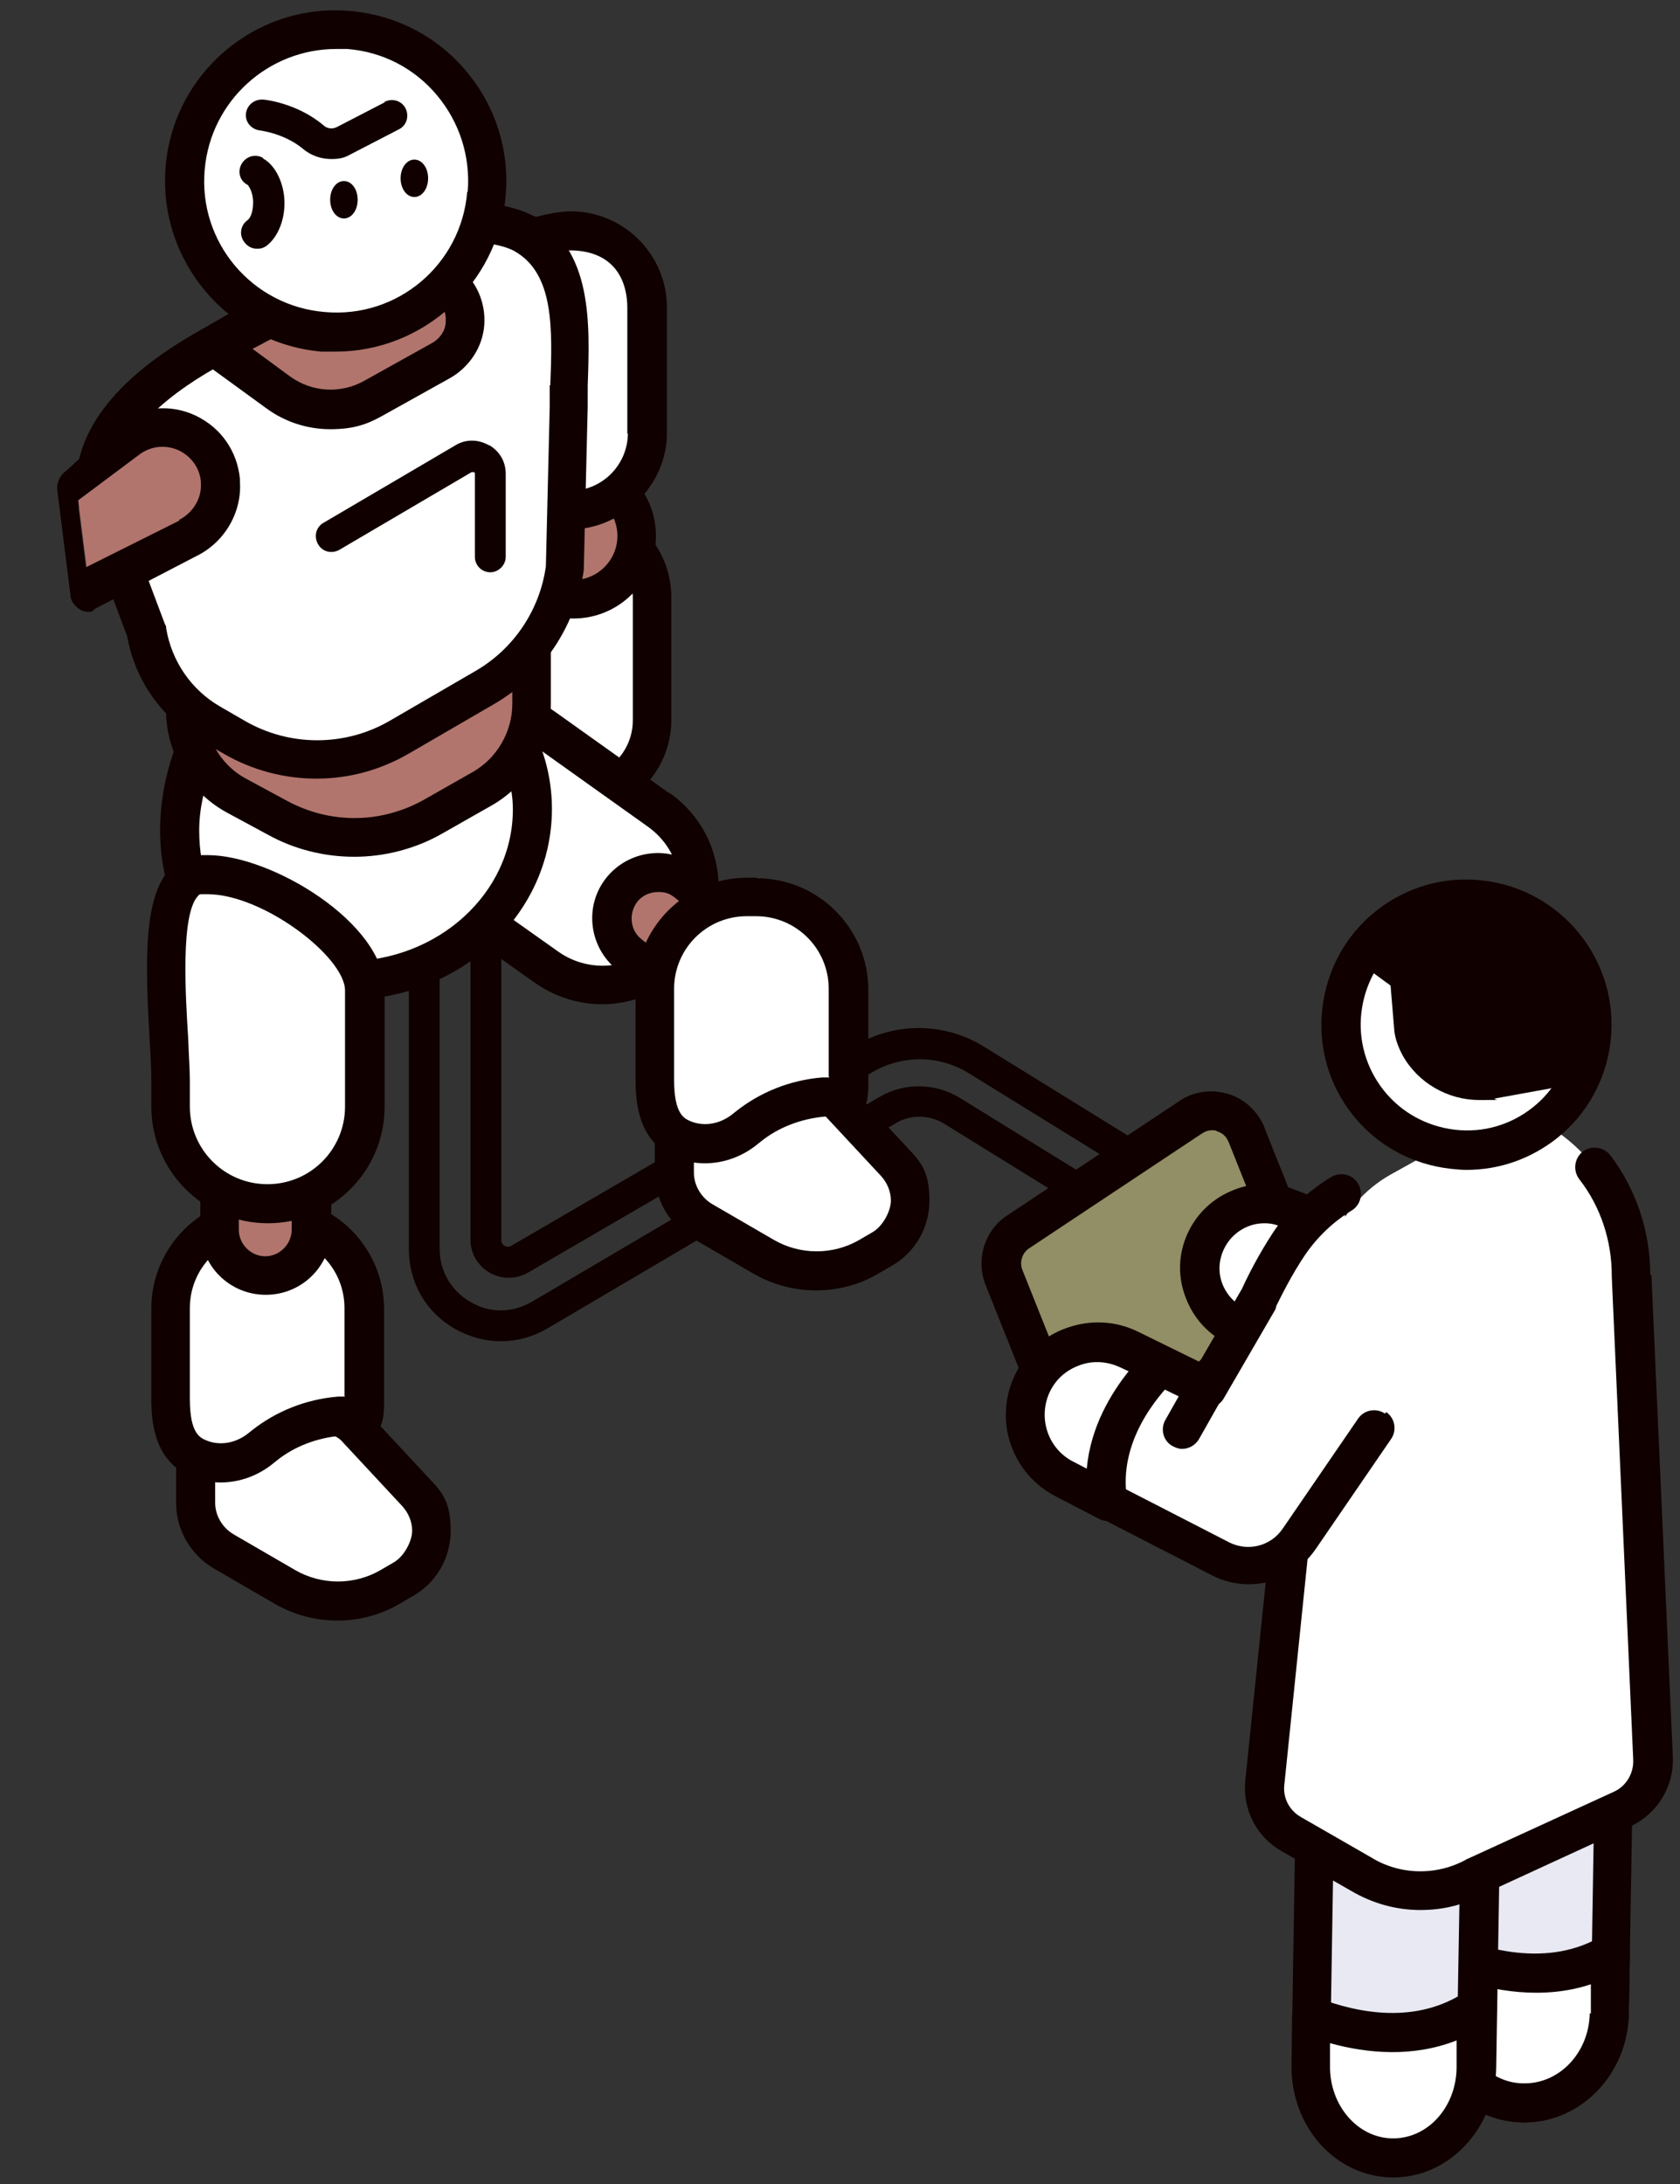 <?xml version="1.0" encoding="UTF-8"?>
<svg xmlns="http://www.w3.org/2000/svg" version="1.1" viewBox="0 0 305.3 396.9">
  <rect x="0" y="0" width="305.3" height="396.9" fill="#333333" stroke="none"/>
  <defs>
    <style>
      .cls-1 {
        fill: #928e65;
      }

      .cls-2 {
        fill: #fff;
      }

      .cls-3 {
        fill: #100000;
      }

      .cls-4 {
        fill: #e8e9f2;
      }

      .cls-5 {
        fill: #b1756d;
      }
    </style>
  </defs>
  <!-- Generator: Adobe Illustrator 28.6.0, SVG Export Plug-In . SVG Version: 1.2.0 Build 709)  -->
  <g>
    <g id="_レイヤー_1" data-name="レイヤー_1">
      <path class="cls-3" d="M235.6,225.3l-56.8-35.1c-7.1-4.4-16-4.5-23.2-.3l-62.7,36.5c-.5.3-1,.1-1.2,0s-.6-.4-.6-1.1v-63.6c0-1.6-1.3-2.8-2.8-2.8s-2.8,1.3-2.8,2.8v63.6c0,2.5,1.3,4.7,3.5,6,2.2,1.2,4.7,1.2,6.9,0l62.7-36.5c5.4-3.1,12-3.1,17.4.2l61.2,37.8c.5.3,1,.4,1.5.4s1-.1,1.4-.4c.9-.5,1.5-1.4,1.5-2.5"/>
      <path class="cls-3" d="M235.6,237.3l-61.2-37.8c-4.4-2.7-10-2.8-14.5-.2l-63.3,37.3c-3.5,2-7.6,2.1-11.1,0-3.5-2-5.6-5.6-5.6-9.6v-61.8c0-1.6-1.3-2.8-2.8-2.8s-2.8,1.3-2.8,2.8v61.8c0,6.1,3.1,11.5,8.4,14.5s11.5,3,16.8-.1l63.3-37.3c2.7-1.6,6-1.5,8.6,0l65.5,40.5c.5.3,1,.4,1.5.4s1-.1,1.4-.4c.9-.5,1.5-1.4,1.5-2.5l-5.7-5.1v.3h0Z"/>
      <path class="cls-2" d="M104.5,94.7c-7.7,0-14,6.3-14,14v22.2c0,7.7,6.3,14,14,14s14-6.3,14-14v-22.2c0-7.7-6.3-14-14-14Z"/>
      <path class="cls-3" d="M104.5,91.1c-9.7,0-17.5,7.9-17.5,17.5v22.2c0,9.7,7.9,17.5,17.5,17.5s17.5-7.9,17.5-17.5v-22.2c0-9.7-7.9-17.5-17.5-17.5ZM115,130.9c0,5.8-4.7,10.5-10.5,10.5s-10.5-4.7-10.5-10.5v-22.2c0-5.8,4.7-10.5,10.5-10.5s10.5,4.7,10.5,10.5v22.2Z"/>
      <circle class="cls-5" cx="104.2" cy="97.4" r="11.5"/>
      <path class="cls-3" d="M104.2,82.4c-8.3,0-15,6.7-15,15s6.7,15,15,15,15-6.7,15-15-6.7-15-15-15ZM104.2,105.4c-4.4,0-8-3.6-8-8s3.6-8,8-8,8,3.6,8,8-3.6,8-8,8Z"/>
      <path class="cls-2" d="M103.7,41.9c-7.7,0-29.8,9.3-29.8,17l15.8,19.8c0,7.7,6.3,14,14,14s14-6.3,14-14v-22.8c0-7.7-6.3-14-14-14Z"/>
      <path class="cls-3" d="M103.7,38.4c-7.9,0-33.4,9.5-33.4,20.5s.3,1.6.8,2.2l15.1,18.9c.7,9.1,8.3,16.2,17.5,16.2s17.5-7.9,17.5-17.5v-22.8c0-9.7-7.9-17.5-17.5-17.5ZM114.1,78.7c0,5.8-4.7,10.5-10.5,10.5s-10.5-4.7-10.5-10.5-.3-1.6-.8-2.2l-14.8-18.5c2.2-4.5,18.5-12.5,26-12.5s10.5,4.7,10.5,10.5v22.8h.1Z"/>
      <path class="cls-2" d="M152,199.8c-.7-.7-1.5-1.4-2.3-1.9l-5-2.9c-3.1-1.8-7-1.8-10.1,0l-6.9,4c-3.1,1.8-5,5.1-5,8.7v5.3c0,3.6,1.9,7,5,8.8l11.2,6.5c5.9,3.4,13.2,3.4,19.1,0l2.4-1.4c3.1-1.8,5-5.1,5-8.7s-1-5-2.7-6.9l-10.7-11.5h0Z"/>
      <path class="cls-3" d="M154.6,197.4c-.9-1-2-1.8-3.2-2.5l-5-2.9c-4.2-2.4-9.5-2.4-13.7,0l-6.9,4c-4.2,2.4-6.8,6.9-6.8,11.8v5.3c0,4.9,2.6,9.4,6.8,11.9l11.2,6.5c3.5,2,7.4,3,11.3,3s7.9-1,11.4-3.1l2.4-1.4c4.2-2.4,6.8-6.9,6.8-11.8s-1.3-6.8-3.7-9.3l-10.7-11.5h0ZM158.6,223.9l-2.4,1.4c-4.8,2.8-10.8,2.8-15.6,0l-11.2-6.5c-2-1.2-3.3-3.4-3.3-5.7v-5.3c0-2.3,1.3-4.5,3.3-5.7l6.9-4c1-.6,2.2-.9,3.3-.9s2.3.3,3.3.9l5,2.9c.6.3,1.1.7,1.5,1.2l10.7,11.5c1.1,1.2,1.8,2.8,1.8,4.5s-1.3,4.5-3.3,5.7h0Z"/>
      <path class="cls-2" d="M119.7,147.1l-20.9-14.9c-7.9-5.6-19.7-4.3-25.4,3.6l9,6.4c-5.6,7.9-1.4,20.6,6.6,26.3l10.3,7.3c7.9,5.6,18.9,3.8,24.6-4.1,5.6-7.9,3.8-18.9-4.1-24.6h0Z"/>
      <path class="cls-3" d="M121.7,144.2l-20.9-14.9c-4.5-3.2-10.4-4.7-16-3.9-5.9.8-11,3.7-14.2,8.3-.5.8-.8,1.7-.6,2.6.2.9.7,1.8,1.4,2.3l6.4,4.6c-1.8,4.1-2,8.9-.6,13.9,1.6,5.8,5.1,11,9.7,14.2l10.3,7.3c3.7,2.6,8,3.9,12.2,3.9,6.6,0,13.1-3.1,17.3-8.9,3.3-4.6,4.6-10.2,3.6-15.8-.9-5.6-4-10.4-8.6-13.7h0ZM121,169.6c-4.5,6.3-13.3,7.8-19.6,3.3l-10.3-7.3c-6.3-4.5-10.2-15-5.7-21.3.5-.8.8-1.7.6-2.6-.2-.9-.7-1.8-1.4-2.3l-5.7-4c1.9-1.5,4.3-2.5,6.9-2.8,3.9-.5,7.9.5,11,2.7l20.9,14.9c3.1,2.2,5.1,5.4,5.7,9.1.6,3.7-.2,7.4-2.4,10.5v-.2h0Z"/>
      <path class="cls-5" d="M130.1,164.6l-5.4-4.3c-3.6-2.9-8.9-2.3-11.7,1.3-2.9,3.6-2.3,8.9,1.3,11.7l5.4,4.3c3.6,2.9,8.9,2.3,11.7-1.3,2.9-3.6,2.3-8.9-1.3-11.7Z"/>
      <path class="cls-3" d="M132.3,161.9l-5.4-4.3c-5.1-4.1-12.6-3.2-16.7,1.9-4.1,5.1-3.2,12.6,1.9,16.7l5.4,4.3c2.2,1.7,4.8,2.6,7.4,2.6s7-1.5,9.3-4.5h0c4.1-5.1,3.2-12.6-1.9-16.7ZM128.7,174.2c-1.6,2.1-4.7,2.4-6.7.8l-5.4-4.3c-2.1-1.6-2.4-4.7-.8-6.8.9-1.2,2.4-1.8,3.8-1.8s2.1.3,3,1l5.4,4.3c2.1,1.6,2.4,4.7.8,6.8h-.1ZM131.5,176.4h0Z"/>
      <path class="cls-2" d="M137.5,163h-1.7c-9.3,0-16.8,7.5-16.8,16.8v16.5c0,6.2,1.6,9.4,5.4,10.9,3.7,1.4,8,.6,11.1-2l.5-.4c3.9-3.2,8.7-5,13.7-5.4,3.4-.3,4.5,3.1,4.5-3.1v-16.5c0-9.3-7.5-16.8-16.8-16.8h.1Z"/>
      <path class="cls-3" d="M137.5,159.5h-1.7c-11.2,0-20.3,9.1-20.3,20.3v16.5c0,4.8.8,11.5,7.6,14.2,1.6.6,3.3.9,5,.9,3.4,0,6.8-1.2,9.6-3.5l.5-.4h0c3.2-2.6,7.3-4.2,11.8-4.6.4,0,.7,0,1.2.3.8.3,2.7,1,4.5-.3,2.1-1.5,2.1-4,2.1-6.5v-16.5c0-11.2-9.1-20.3-20.3-20.3h0ZM136,204.8h0ZM150.7,195.8h-1.3c-5.9.5-11.3,2.7-15.7,6.2l-.5.4c-2.2,1.8-5.1,2.4-7.6,1.4-1.2-.5-3.1-1.2-3.1-7.6v-16.5c0-7.3,5.9-13.2,13.2-13.2h1.7c7.3,0,13.2,5.9,13.2,13.2v16h.1Z"/>
      <path class="cls-2" d="M62.9,115.9c-18.7,0-30.3,17.8-30.3,35s11.5,27.3,30.3,27.3,33.9-13.9,33.9-31.1-15.2-31.1-33.9-31.1h0Z"/>
      <path class="cls-3" d="M62.9,112.4c-9.7,0-18.6,4.4-24.9,12.4-5.6,7.1-8.9,16.6-8.9,26.1,0,19,13,30.8,33.8,30.8s37.4-15.6,37.4-34.7-16.8-34.7-37.4-34.7h0ZM62.9,174.7c-17,0-26.7-8.7-26.7-23.8s13.6-31.4,26.7-31.4,30.3,12.4,30.3,27.6-13.6,27.6-30.3,27.6Z"/>
      <path class="cls-2" d="M65,259.8c-.7-.7-1.5-1.4-2.3-1.9l-5-2.9c-3.1-1.8-7-1.8-10.1,0l-6.9,4c-3.1,1.8-5,5.1-5,8.7v5.3c0,3.6,1.9,7,5,8.8l11.2,6.5c5.9,3.4,13.2,3.4,19.1,0l2.4-1.4c3.1-1.8,5-5.1,5-8.7s-1-5-2.7-6.9c0,0-10.7-11.5-10.7-11.5Z"/>
      <path class="cls-3" d="M67.6,257.4c-.9-1-2-1.8-3.2-2.5l-5-2.9c-4.2-2.4-9.5-2.4-13.7,0l-6.9,4c-4.2,2.4-6.8,6.9-6.8,11.8v5.3c0,4.9,2.6,9.4,6.8,11.9l11.2,6.5c3.5,2,7.4,3,11.3,3s7.9-1,11.4-3.1l2.4-1.4c4.2-2.4,6.8-6.9,6.8-11.8s-1.3-6.8-3.7-9.3l-10.7-11.5h0ZM71.6,283.9l-2.4,1.4c-4.8,2.8-10.8,2.8-15.6,0l-11.2-6.5c-2-1.2-3.3-3.4-3.3-5.7v-5.3c0-2.3,1.3-4.5,3.3-5.7l6.9-4c1-.6,2.2-.9,3.3-.9s2.3.3,3.3.9l5,2.9c.6.3,1.1.7,1.5,1.2l10.7,11.5c1.1,1.2,1.8,2.8,1.8,4.5s-1.3,4.5-3.3,5.7Z"/>
      <path class="cls-2" d="M49.5,221h-1.7c-9.3,0-16.8,7.5-16.8,16.8v16.5c0,6.2,1.6,9.4,5.4,10.9,3.7,1.4,8,.6,11.1-2l.5-.4c3.9-3.2,8.7-5,13.7-5.4,3.4-.3,4.5,3.1,4.5-3.1v-16.5c0-9.3-7.5-16.8-16.8-16.8h.1Z"/>
      <path class="cls-3" d="M49.5,217.5h-1.7c-11.2,0-20.3,9.1-20.3,20.3v16.5c0,4.8.8,11.5,7.6,14.2,1.6.6,3.3.9,5,.9,3.4,0,6.8-1.2,9.6-3.5l.5-.4h0c3.2-2.6,7.3-4.2,11.8-4.6.4,0,.7,0,1.2.3.8.3,2.7,1,4.5-.3,2.1-1.5,2.1-4,2.1-6.5v-16.5c0-11.2-9.1-20.3-20.3-20.3h0ZM48,262.8h0ZM62.7,253.8h-1.3c-5.9.5-11.3,2.7-15.7,6.2l-.5.4c-2.2,1.8-5.1,2.4-7.6,1.4-1.2-.5-3.1-1.2-3.1-7.6v-16.5c0-7.3,5.9-13.2,13.2-13.2h1.7c7.3,0,13.2,5.9,13.2,13.2v16h0Z"/>
      <path class="cls-5" d="M39.9,223.5c0,4.6,3.7,8.3,8.3,8.3s8.3-3.7,8.3-8.3v-15.2h-16.7v15.2h.1Z"/>
      <path class="cls-3" d="M56.6,204.7h-16.7c-2,0-3.5,1.6-3.5,3.5v15.2c0,6.6,5.3,11.9,11.9,11.9s11.9-5.3,11.9-11.9v-15.2c0-2-1.6-3.5-3.5-3.5h0ZM53,223.5c0,2.6-2.2,4.8-4.8,4.8s-4.8-2.2-4.8-4.8v-11.7h9.6v11.7Z"/>
      <path class="cls-2" d="M37.7,158.9h-1c-9.7,0-5.6,27.8-5.6,37.5v4.7c0,9.7,7.9,17.6,17.6,17.6s17.6-7.9,17.6-17.6v-21.2c0-9.7-18.8-21-28.6-21Z"/>
      <path class="cls-3" d="M37.7,155.4h-1c-2.2,0-4.3.9-5.8,2.5-4.9,5.2-4.5,17.2-3.7,31.2.2,3,.3,5.5.3,7.3v4.7c0,11.7,9.5,21.2,21.2,21.2s21.2-9.5,21.2-21.2v-21.2c0-12.2-20.6-24.5-32.1-24.5h-.1ZM62.7,201.1c0,7.8-6.3,14.1-14.1,14.1s-14.1-6.3-14.1-14.1v-4.7c0-2-.2-4.7-.3-7.7-.5-7.9-1.4-22.6,1.8-25.9.2-.3.4-.3.7-.3h1c10.1,0,25,11.4,25,17.5v21.2h0Z"/>
      <path class="cls-5" d="M36.1,111.1l-2.2,15.3c-1,7.3,2.6,14.6,9.1,18.1l7.4,4c8.9,4.8,19.6,4.8,28.4-.2l8.8-5c5.6-3.2,9-9.1,9-15.5v-25.6l-17.2-8.9-43.3,17.7h0Z"/>
      <path class="cls-3" d="M98.3,99.1l-17.2-8.9c-.9-.5-2-.5-3,0l-43.3,17.7c-1.2.5-2,1.5-2.2,2.8l-2.2,15.3c-1.3,8.8,3.1,17.5,10.9,21.7l7.4,4c4.9,2.7,10.3,4,15.7,4s11.1-1.4,16.1-4.3l8.8-5c6.7-3.8,10.8-10.9,10.8-18.5v-25.6c0-1.3-.7-2.5-1.9-3.2h0ZM93.1,127.9c0,5.1-2.8,9.9-7.2,12.4l-8.8,5c-7.8,4.4-17.1,4.5-25,.2l-7.4-4c-5.2-2.8-8.1-8.7-7.3-14.5l1.9-13.3,39.9-16.3,13.9,7.1v23.5h0Z"/>
      <path class="cls-2" d="M95.4,42.4s-10.7-6.5-28.1,4l-30.2,17.4c-10.3,6-21.3,15.3-19.4,27.1l8.9,23.8c1.1,7,5.4,13.1,11.5,16.7l4.5,2.6c9.2,5.4,20.6,5.4,29.9,0l15.5-9c8-4.6,13.4-12.7,14.7-21.9l.7-29.2c.3-12.1,2-25.7-8-31.5Z"/>
      <path class="cls-3" d="M97.2,39.4c-.5-.3-12.7-7.5-31.8,3.9l-30.2,17.4c-15.6,9-22.9,19.6-21.1,30.7,0,.2,0,.5.2.7l8.8,23.5c1.4,7.9,6.2,14.8,13.1,18.8l4.5,2.6c5.2,3,11,4.5,16.8,4.5s11.5-1.5,16.7-4.5l15.5-9c8.9-5.1,15-14.3,16.4-24.5v-.4l.7-29.2v-3.8c.4-11.5.9-24.6-9.8-30.9v.2h.2ZM67.2,46.4h0ZM99.9,70v3.9l-.7,29c-1.1,8-5.9,15.1-12.9,19.1l-15.5,9c-8.1,4.7-18.2,4.7-26.3,0l-4.5-2.6c-5.2-3-8.8-8.2-9.8-14.2,0-.2,0-.5-.2-.7l-8.8-23.4c-1.4-9.9,8.8-18,17.7-23.1l30.2-17.4h0c15.1-9.1,24.1-4.2,24.5-3.9,7.1,4.1,6.8,14,6.4,24.5v-.2h-.1Z"/>
      <path class="cls-5" d="M81.2,51.3l-8-6.4-34,18.1,11.4,8.3c5.1,3.7,11.8,4.1,17.3,1.1l12.2-6.8c5.3-3,5.9-10.5,1.1-14.3Z"/>
      <path class="cls-3" d="M83.4,48.5l-8-6.4c-1.1-.9-2.6-1-3.9-.3l-34,18.1c-1.1.6-1.8,1.7-1.9,2.9,0,1.2.5,2.4,1.4,3.1l11.4,8.3c3.4,2.5,7.5,3.8,11.6,3.8s6.6-.8,9.6-2.5l12.2-6.8c3.5-2,5.9-5.6,6.2-9.6.3-4.1-1.4-8-4.6-10.5h0ZM81,58.4c0,1.7-1.1,3.2-2.6,4l-12.2,6.8c-4.3,2.4-9.5,2.1-13.5-.8l-6.8-5,27-14.3,6.2,4.9c1.3,1.1,2,2.7,1.9,4.4Z"/>
      <path class="cls-2" d="M63.4,5.5c-15.1-1.3-28.4,9.9-29.7,25.1-1.3,15.1,9.9,28.4,25.1,29.7,15.1,1.3,28.4-9.9,29.7-25.1,1.3-15.1-9.9-28.4-25.1-29.7Z"/>
      <path class="cls-3" d="M63.6,2C46.6.5,31.5,13.2,30.1,30.3c-1.4,17.1,11.3,32.1,28.3,33.6h2.6c15.9,0,29.5-12.3,30.9-28.4.7-8.3-1.9-16.3-7.2-22.6-5.3-6.3-12.8-10.2-21.1-10.9h0ZM84.9,34.9c-1.1,13.2-12.7,23-25.9,21.8-13.2-1.1-23-12.7-21.8-25.9,1.1-12.5,11.6-21.9,23.9-21.9s1.4,0,2,0c6.4.5,12.2,3.5,16.3,8.4s6.1,11.1,5.6,17.5h0Z"/>
      <path class="cls-3" d="M69.9,18.6l-8.7,4.5c-.8.4-1.8.3-2.5-.4-4.8-4-10.6-4.6-10.9-4.6-1.6-.1-2.9,1-3.1,2.5-.2,1.6,1,2.9,2.5,3.1,0,0,4.4.5,7.8,3.3,1.5,1.3,3.4,1.9,5.2,1.9s2.5-.3,3.6-.9l8.7-4.5c1.4-.7,1.9-2.4,1.2-3.8-.7-1.4-2.4-1.9-3.8-1.2h0Z"/>
      <path class="cls-3" d="M47.8,28.7c-1.4-.8-3.1-.3-3.9,1.1-.8,1.4-.3,3.1,1.1,3.8.2.2,1,1.3,1,3.2s-.6,2.9-1,3.2c-1.3.9-1.6,2.7-.6,4,.6.8,1.4,1.2,2.3,1.2s1.2-.2,1.7-.5c2-1.5,3.3-4.5,3.3-7.8s-1.5-6.8-3.9-8.1h0Z"/>
      <path class="cls-3" d="M62.5,32.9c-1.4,0-2.5,1.5-2.5,3.4s1.1,3.4,2.5,3.4,2.5-1.5,2.5-3.4-1.1-3.4-2.5-3.4Z"/>
      <path class="cls-3" d="M75.3,29c-1.4,0-2.5,1.5-2.5,3.4s1.1,3.4,2.5,3.4,2.5-1.5,2.5-3.4-1.1-3.4-2.5-3.4Z"/>
      <path class="cls-3" d="M88.8,80.9c-1.9-1.1-4.2-1.1-6,0l-24,14.1c-1.4.8-1.8,2.5-1,3.9s2.5,1.8,3.9,1l24-14.1h.4c.2,0,.2.3.2.3v15.1c0,1.6,1.3,2.8,2.8,2.8s2.8-1.3,2.8-2.8v-15.1c0-2.2-1.1-4.1-3-5.2,0,0,0,0-.1,0Z"/>
      <path class="cls-5" d="M40.1,87.3c-.7-8-9.7-12.2-16.4-7.8l-9.8,9,2.4,19.1,17.8-9.8c3.9-1.9,6.3-5.9,6-10.1v-.4Z"/>
      <path class="cls-3" d="M43.6,87c-.5-5-3.4-9.2-7.9-11.4-4.5-2.2-9.8-1.8-13.9,1l-9.8,9c-1.1.7-1.7,2.1-1.6,3.4l2.4,19.1c0,1.1.8,2.1,1.8,2.7.5.3,1.1.4,1.7.4s.7-.5,1.4-.8l17.9-9.3c5.2-2.5,8.4-8,8-13.6v-.4h0ZM32.6,94.6l-17,8.5-1.5-12.1,11.5-8.6c2.1-1.4,4.7-1.6,7-.5,2.2,1.1,3.7,3.2,3.9,5.6v.3c.2,2.7-1.4,5.4-4,6.7h0Z"/>
      <path class="cls-1" d="M226.5,206.2c-1.6-4.1-6.6-5.6-10.2-3.2l-31.3,20.8c-2.7,1.8-3.8,5.3-2.6,8.3l11.1,27.8c1.6,4.1,6.6,5.6,10.2,3.2l31.3-20.8c2.7-1.8,3.8-5.3,2.6-8.3l-11.1-27.8Z"/>
      <path class="cls-3" d="M229.8,204.9c-1.2-2.9-3.6-5.2-6.6-6.1-3-.9-6.3-.5-8.9,1.3l-31.3,20.8c-4.1,2.7-5.7,8-3.9,12.6l11.1,27.8c1.2,2.9,3.6,5.2,6.6,6.1,1,.3,2.1.5,3.1.5,2,0,4-.6,5.8-1.7l31.3-20.8c4.1-2.7,5.7-8,3.9-12.6l-11.1-27.8h0ZM233.1,239.4l-31.3,20.8c-.8.6-1.9.7-2.8.4-1-.3-1.7-1-2.1-2l-11.1-27.8c-.6-1.5,0-3.2,1.3-4l31.3-20.8c.6-.4,1.2-.6,1.8-.6s.7,0,1,.2c1,.3,1.7,1,2.1,2l11.1,27.8c.6,1.5,0,3.2-1.3,4h0ZM235.1,242.4h0Z"/>
      <path class="cls-2" d="M218.8,226.1c-2.3,6,.7,12.8,6.7,15.1l48.1,18.6,8.4-21.8-48.1-18.6c-6-2.3-12.8.7-15.1,6.7h0Z"/>
      <path class="cls-3" d="M283.4,234.8l-48.1-18.6c-3.8-1.5-7.9-1.4-11.7.3-3.7,1.6-6.6,4.6-8.1,8.4-1.5,3.8-1.4,7.9.3,11.7,1.6,3.7,4.6,6.6,8.4,8.1l48.1,18.6c.4.2.9.2,1.3.2,1.4,0,2.8-.9,3.3-2.3l8.4-21.8c.3-.9.3-1.9,0-2.7-.4-.9-1.1-1.5-2-1.9h.1ZM271.6,255.3l-44.8-17.3c-2-.8-3.6-2.3-4.5-4.3s-.9-4.2-.1-6.2c.8-2,2.3-3.6,4.3-4.5,1.1-.5,2.2-.7,3.3-.7s2,.2,2.9.6l44.8,17.3-5.9,15.2h0Z"/>
      <path class="cls-4" d="M247.3,277.1l14.4,88.2c-.2,9.1,6.6,16.7,15.1,16.8,8.5.1,15.5-7.1,15.6-16.3l1.4-82.3-10.4-9.6-36.1,3.2h0Z"/>
      <path class="cls-3" d="M285.8,271.3c-.7-.7-1.7-1-2.7-.9l-36.1,3.2c-1,0-1.9.6-2.5,1.4s-.9,1.8-.7,2.7l14.3,87.9c0,5.2,1.8,10.1,5.2,13.9,3.5,3.9,8.3,6.1,13.4,6.2h.3c10.3,0,18.8-8.8,19-19.8l1.4-82.3c0-1-.4-2-1.1-2.7l-10.4-9.6h0ZM288.9,365.8c-.1,7.2-5.5,12.9-12,12.8-3.1,0-6-1.4-8.2-3.8-2.3-2.5-3.5-5.8-3.4-9.3v-.6l-13.7-84.5,30.7-2.7,8.1,7.5-1.3,80.7h-.2Z"/>
      <path class="cls-2" d="M260,353.8l1.7,11.6c-.2,9.1,6.6,16.7,15.1,16.8,8.5.1,15.5-7.1,15.6-16.3l.2-10.8c-11.9,6.8-25.8,2-32.6-1.2h0Z"/>
      <path class="cls-3" d="M294.4,352c-1.1-.6-2.5-.7-3.6,0-10.4,6-22.9,1.7-29.3-1.4-1.2-.6-2.6-.4-3.6.3-1.1.8-1.6,2.1-1.4,3.4l1.6,11.3c0,5.2,1.8,10.1,5.2,13.9,3.5,3.9,8.3,6.1,13.4,6.2h.3c10.3,0,18.8-8.8,19-19.8l.2-10.8c0-1.3-.6-2.5-1.7-3.1h-.1ZM288.9,365.8c-.1,7.2-5.5,12.9-12,12.8-3.1,0-6-1.4-8.2-3.8-2.3-2.5-3.5-5.8-3.4-9.3v-.6l-.8-5.4c6.8,2.3,15.8,4,24.6,1.1v5.3h-.2Z"/>
      <path class="cls-4" d="M238.2,375.3c-.2,9.1,6.5,16.6,14.8,16.8,8.3.1,15.1-7.2,15.3-16.3l1-57.7,10.2-5.8-39.9-17.3-1.3,80.4h-.1Z"/>
      <path class="cls-3" d="M277.7,309.2l-10.2,5.8c-1.1.6-1.8,1.8-1.8,3l-1,57.7c0,3.5-1.3,6.8-3.6,9.3-2.2,2.3-5,3.6-8.1,3.5-6.3-.1-11.4-6-11.3-13.2l1.3-80.4c0-2-1.5-3.6-3.5-3.6h0c-1.9,0-3.5,1.5-3.5,3.5l-1.3,80.4c-.2,11.1,8,20.2,18.2,20.4h.3c4.9,0,9.5-2,13.1-5.8,3.5-3.7,5.5-8.7,5.6-14l.9-55.7,8.5-4.8c1.7-1,2.3-3.1,1.3-4.8-1-1.7-3.1-2.3-4.8-1.3h0Z"/>
      <path class="cls-2" d="M238.3,366.5v8.9c-.3,9.1,6.3,16.6,14.6,16.8,8.3.1,15.1-7.2,15.3-16.3l.2-11c-10.2,6.9-22.2,4.5-30.1,1.6h0Z"/>
      <path class="cls-3" d="M270.1,361.7c-1.2-.6-2.6-.6-3.7.2-8.9,6-19.5,4-26.8,1.2-1.1-.4-2.3-.3-3.2.4-1,.6-1.5,1.7-1.6,2.9v8.9c-.3,11.1,7.8,20.2,18.1,20.4h.3c10.1,0,18.4-8.8,18.6-19.8l.2-11c0-1.3-.7-2.5-1.9-3.2ZM264.7,375.8c-.1,7.2-5.3,12.9-11.7,12.8-6.3-.1-11.4-6-11.3-13.2v-4.1c6.9,1.9,15.1,2.6,23-.5v5h0Z"/>
      <path class="cls-2" d="M281.1,204.4l-5.8-3.5-22.5,12.5c-9.9,5.5-14.7,17.8-14.8,29l-9,87.9,18.2,10.4c6.4,3.9,14.4,4,20.9.4l32.5-14.9-4.2-94.3c.2-11.2-5.6-21.6-15.2-27.4h0Z"/>
      <path class="cls-3" d="M299.9,231.8c0-7.9-2.5-15.6-7.3-21.9-1.2-1.5-3.4-1.8-5-.6-1.5,1.2-1.8,3.4-.6,5,3.9,5,5.9,11.2,5.9,17.5v.2l3.9,87.8c.1,2.5-1.3,4.8-3.5,5.8l-26.6,12.2s-.2,0-.2.1c-5.4,3-12.1,2.9-17.4-.4l-12.7-7.3c-2.1-1.2-3.3-3.5-3-5.9l8.4-81.6c.2-1.9-1.2-3.7-3.2-3.9-1.9-.2-3.7,1.2-3.9,3.2l-8.4,81.6c-.5,5.2,2,10.2,6.6,12.8l12.6,7.2c3.9,2.3,8.2,3.5,12.6,3.5s8.1-1,11.7-3l26.5-12.2c4.9-2.3,7.9-7.2,7.7-12.6l-3.9-87.7-.2.2h0Z"/>
      <path class="cls-2" d="M234.3,226.1c-2.7,4-4.6,8-5.5,10l-9.4,16.2-14.2-6.9c-6.6-3.2-14.6-.4-17.7,6.3h0c-2.9,6.4-.3,13.9,5.9,17.1l28.4,14.6c5,2.6,11.1,1,14.3-3.6l13.7-20-5.9-42.7c-3.7,2.3-7,5.4-9.5,9h-.1Z"/>
      <path class="cls-3" d="M251.7,256.9c-1.6-1.1-3.8-.7-4.9.9l-13.7,20c-2.2,3.2-6.3,4.2-9.7,2.5l-28.4-14.6c-4.5-2.3-6.4-7.8-4.3-12.5,1.1-2.4,3-4.1,5.5-5,2.4-.9,5.1-.7,7.4.4l14.2,6.9c1.7.8,3.7.2,4.6-1.4l9.4-16.2s0-.2.1-.3v-.2c1-2,2.8-5.7,5.3-9.4,2.2-3.2,5-5.9,8.4-8,1.7-1,2.2-3.2,1.2-4.9s-3.2-2.2-4.9-1.2c-4.3,2.6-7.8,6-10.5,10-2.7,4.1-4.7,8.1-5.7,10.3l-7.7,13.3-11.2-5.5c-4.1-2-8.6-2.2-12.9-.7-4.3,1.5-7.6,4.6-9.5,8.7-3.7,8.1-.4,17.6,7.5,21.7l28.4,14.6c2.1,1.1,4.4,1.6,6.7,1.6,4.7,0,9.3-2.3,12.1-6.4l13.7-20c1.1-1.6.7-3.8-.9-4.9l-.2.3h0Z"/>
      <path class="cls-3" d="M222.2,246.8c-1.7-1-3.9-.4-4.8,1.3l-5.6,9.9c-1,1.7-.4,3.9,1.3,4.8.6.3,1.1.5,1.7.5,1.2,0,2.4-.6,3.1-1.8l5.6-9.9c1-1.7.4-3.9-1.3-4.8Z"/>
      <path class="cls-2" d="M187.5,251.7c-2.9,6.4-.3,13.9,5.9,17.1l7.9,4.1c-1.9-11.9,6.1-21.2,9.6-24.7l-5.7-2.8c-6.6-3.2-14.6-.4-17.7,6.3Z"/>
      <path class="cls-3" d="M212.4,245l-5.7-2.8c-4.1-2-8.6-2.2-12.9-.7-4.3,1.5-7.6,4.6-9.5,8.7-3.7,8.1-.4,17.6,7.5,21.7l7.9,4.1c.5.3,1.1.4,1.6.4s1.5-.2,2.1-.7c1.1-.8,1.6-2.1,1.4-3.4-1.6-10.3,5.5-18.5,8.6-21.6s1.2-2,1-3.1-.9-2.1-1.9-2.6h-.1ZM197.5,266.9l-2.5-1.3c-4.5-2.3-6.4-7.8-4.3-12.5,1.1-2.4,3-4.1,5.5-5,2.4-.9,5.1-.7,7.4.4l1.5.7c-3.2,4-6.9,10.1-7.6,17.6h0Z"/>
      <path class="cls-2" d="M269,163.5c-12.5-1.4-23.8,7.7-25.2,20.2s7.7,23.8,20.2,25.2,23.8-7.7,25.2-20.2c1.4-12.5-7.7-23.8-20.2-25.2Z"/>
      <path class="cls-3" d="M269.4,160c-7-.8-13.9,1.2-19.4,5.6-5.5,4.4-8.9,10.7-9.7,17.7s1.2,13.9,5.6,19.4c4.4,5.5,10.7,8.9,17.7,9.7,1,.1,2,.2,2.9.2,6,0,11.7-2,16.5-5.8,5.5-4.4,8.9-10.7,9.7-17.7,1.6-14.5-8.9-27.5-23.3-29.1h0ZM285.7,188.3c-.6,5.1-3.1,9.7-7.1,12.9s-9,4.7-14.2,4.1c-5.1-.6-9.7-3.1-12.9-7.1s-4.7-9.1-4.1-14.2c.6-5.1,3.1-9.7,7.1-12.9s9.1-4.7,14.2-4.1c10.6,1.2,18.2,10.7,17.1,21.3h-.1Z"/>
      <path class="cls-3" d="M271.5,163.9c-8.6-1.9-16.8,1.3-22.1,7.3v1.7c-.1,0,6.1,4.6,6.1,4.6l.8,9.6c.1,1,.5,2.2,1.2,3.3,2.7,4.9,8.4,7.4,13.9,6.4l14.3-2.6c3.3-3.7,3.4-1.7,3.6-6.7.4-11.1-7-21.2-17.9-23.5h.1Z"/>
      <path class="cls-3" d="M272,161.2c-9.1-2-18.6,1.2-24.8,8.2-.4.5-.7,1-.7,1.7v1.7c-.2,1,.2,1.9,1,2.5l5.2,3.8.7,8.4c.2,1.4.7,2.8,1.5,4.3,2.8,5,8.2,8.1,13.9,8.1s2,0,3-.3l14.3-2.6c.6-.1,1.2-.4,1.6-.9.9-1,1.5-1.5,1.9-1.9,2.1-1.8,2.3-3,2.4-6.6.5-12.7-8-23.8-20.1-26.4h.1ZM286.4,189.6s-.2.1-.3.2c-.4.4-1,.9-1.8,1.7l-13.4,2.4c-4.5.8-8.9-1.2-10.9-5-.5-.8-.8-1.7-.8-2.2l-.8-9.6c0-.8-.5-1.6-1.1-2l-4.5-3.3c4.8-4.6,11.6-6.6,18.2-5.2,9.4,2,16,10.7,15.7,20.7,0,.6,0,1.8-.1,2.3h-.2Z"/>
    </g>
  </g>
</svg>